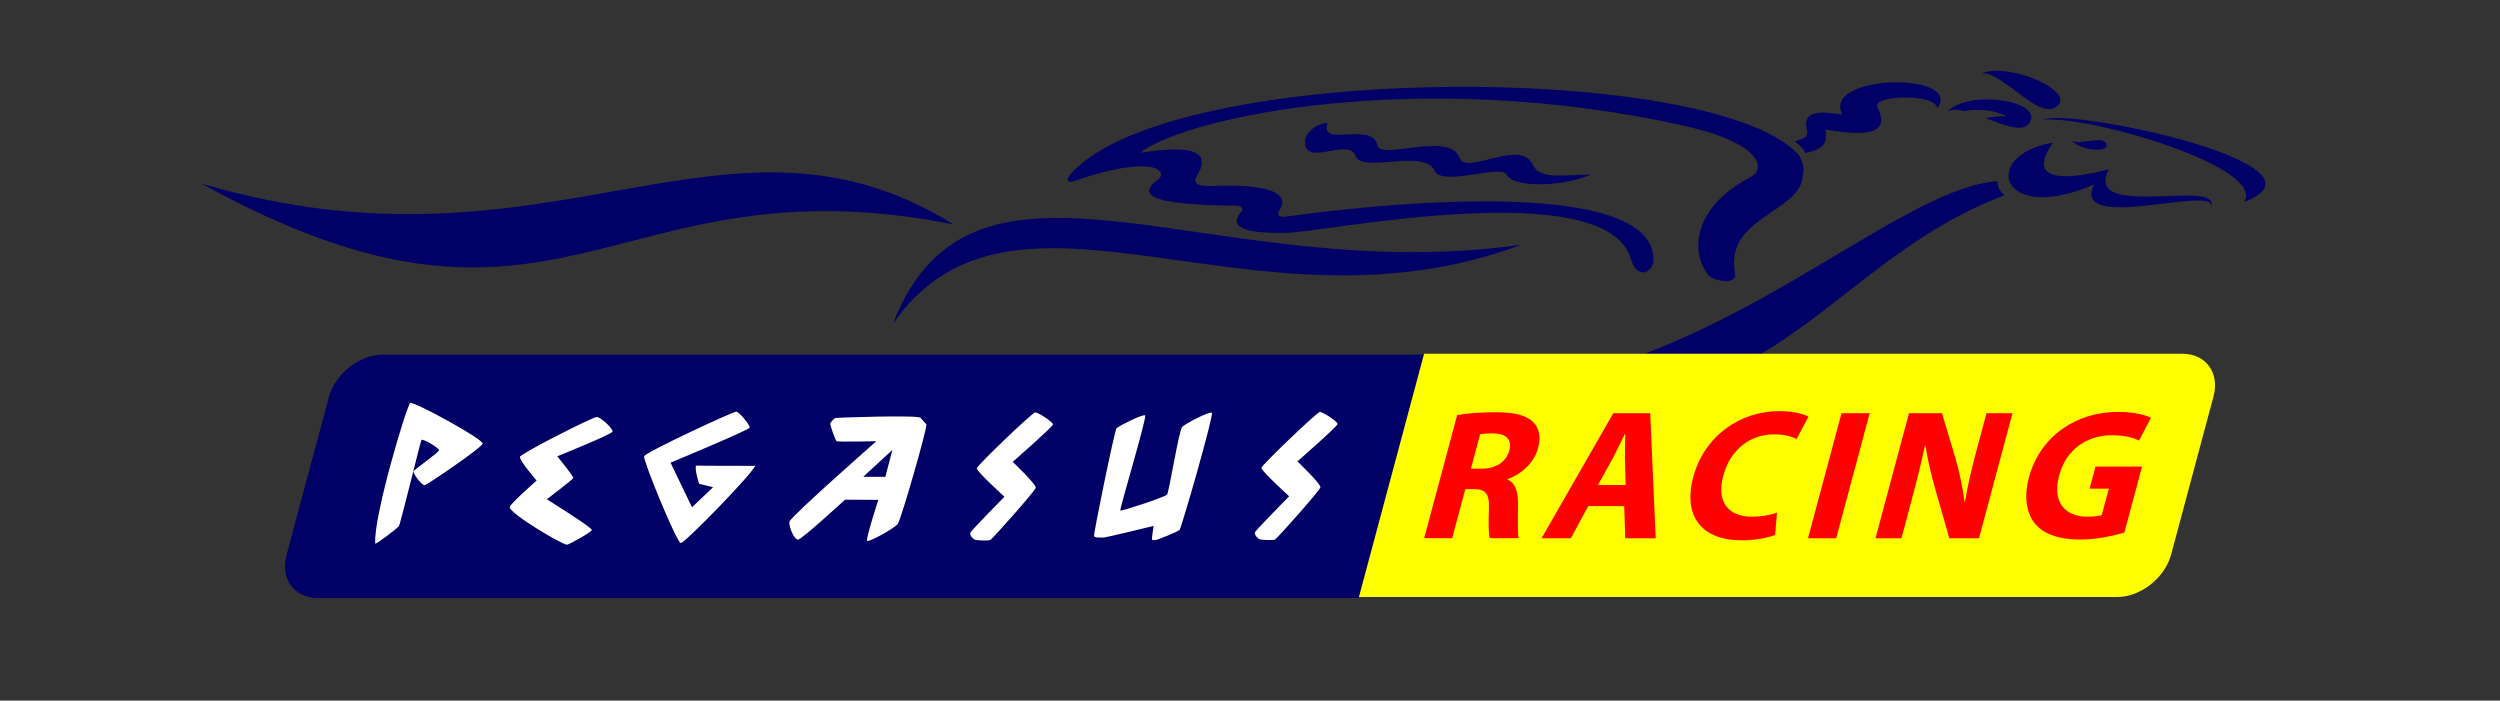 <?xml version="1.0" encoding="UTF-8"?>
<svg xmlns="http://www.w3.org/2000/svg" id="f" viewBox="0 0 612 171.5">
  <rect x="0" y="0" width="612" height="171.5" fill="#333333" stroke="none"/>
  <defs>
    <style>.i{fill:#fff;}.j{fill:#ff0;}.k{fill:#006;}.l{fill:red;}</style>
  </defs>
  <path class="k" d="M49.33,44.93c85.49,25.33,128.23-24.67,184.07,10-84.11-16.67-95.83,38.67-184.07-10ZM218.59,79.26c29.64-42.67,88.24,5.33,153.74-19.33-75.84,10.67-133.75-32-153.74,19.33ZM488.99,44.34c-26.19,1.96-69.24,48.26-126.67,51.25,69.75,15.27,82.98-30.79,128.39-47.78-1.16-.95-1.75-2.17-1.73-3.47ZM451,28.01c-3.75-.37-10.24-1.85-8.61,3.98.17.5-.16,1.61-1.03,1.91-.56.19-1.23.43-1.96.7.76.62,1.45,1.26,2.04,1.92.17.2.32.53.44.95,3.37-.66,5.94-1.83,4.94-5.79,12.02,2.17,15.64.17,12.8-5.38-1.73-3.04,14.73-3.54,14.56.29,6.81-9-28.27-8.58-23.18,1.42ZM319.5,34.26c-.58,7.08,10.58-.75,12.33,3.83,1.33,4.5,16.88-1.81,19.33,3.67,1.83,4.08,16.42-1.67,17.67,1,1.42,3.04,12.63,3.24,20.67,0-7.38.04-12.64,1.23-14.33-2.5-2.92-6.42-16.33,2.75-17.84-1.58-2.32-6.67-19.54.64-20.16-3.08-1-6-14.5.67-12.17-5.5-2.92.08-5.42,2.58-5.5,4.17ZM502.54,34.93c-17.84,3-13.19,20.25,10.08,10.25-5.88,12.12,30.57-.25,28.57,5.56,3.17-7.37-31.41,3.44-24.95-9.31-1.03.25-22.75,6.5-13.7-6.5ZM503.31,26.18c5.43-3.5-11.03-11-18.18-8.25,5.26-.33,13.79,11.42,18.18,8.25ZM500.21,29.3c12.02-1,54.81,11.88,49.12,20.12,24.17-9-42.4-23.12-49.12-20.12ZM515.6,35.15c-.91-2.05-6.58.49-8.42-.71,2,2.46,9.63,3.09,8.42.71ZM476.77,27.26c1.05-.55,2.52-.47,4.19-.07,3.27-.77,8.5-.03,10.28,1.41-.84-.32-2.93-.04-5.19.29,4.65,1.78,9.34,3.73,10.8,1.12,3.41-5.38-14.79-8.14-20.09-2.75ZM428.55,43.35c-14.13,7.33-14.85,18.39-10.34,24,1.21,1.5,7.07,2.5,6.55-.33-2.76-13.67,15.37-14.9,16.5-23.49.16-1.94.78-2.09-.82-5.51-20.43-23.02-153.01-22.99-178.08,4.29-1.81,1.87-.65,2.5.26,2.12,20.42-7.08,23.4-2.25,20.81-.42-6.15,4.54,1.68,6.06,17.93,6.33,3.96-.17,2.76,1.33,2.07,2-2.07,3,.3,4.83,11.37,4.67,8.32.04,78.45-14.59,84.45,6.41,1.5,5,5.05,3.51,5.52.59,1.08-24.33-88.85-11.17-89.8-11-.95.17-2.76.08-1.81-1.5,1.38-1.83,3.1-6.83-16.93-5.96-3.36,0-4.27-.75-3.23-2.5,3.62-5.75-.65-7.75-13.96-5.62,11.2-8.83,68.38-21,132.76-6.75,19.65,4.33,20.55,10.67,16.76,12.67Z"></path>
  <path class="k" d="M93.74,86.82c-5.77,0-11.71,4.68-13.25,10.45l-10.36,38.66c-1.55,5.77,1.88,10.45,7.65,10.45h254.82l15.96-59.56H93.74Z"></path>
  <path class="j" d="M534.22,86.59h-185.59l-15.96,59.56h185.59c5.77,0,11.71-4.68,13.25-10.45l10.36-38.66c1.55-5.77-1.88-10.45-7.65-10.45Z"></path>
  <path id="g" class="i" d="M100.41,98.67c.86-.52,18.03,8.9,17.75,9.94-.28,1.05-13.34,9.88-14.11,10.14-.77.26-2.94-2.88-2.82-3.34s6.13-4.58,6.23-5.17c.09-.59-4.05-2.94-4.29-2.55-.24.39-5.17,20.73-5.53,21.13-.65.72-5.59,4.51-5.78,4.25-.51-6.41,7.71-33.89,8.57-34.41ZM146.07,102.08c-.98,0-18.54,8.9-18.77,9.75-.23.85,4.07,5.82,4.07,5.82,0,0-6.46,5.63-6.58,6.48-.21,1.5,12.95,9.29,14.01,9.22.46-.03,5.91-3.01,6.07-3.6.16-.59-11-7.52-11-7.52,0,0,6.42-4.91,6.5-5.23.09-.33-3.94-5.3-3.94-5.3,0,0,13.28-5.36,13.52-6.02.24-.65-2.89-3.6-3.88-3.6ZM180.24,100.77c-.7-.07-22.22,9.94-22.55,10.92-.33.98,7.99,21.19,8.96,21.26.96.06,17.68-17.14,18.21-18.91-2.29,0-12.89,0-14.5-.07-.3,1.11.77,4.45.77,4.45l3.44.85-5.17,4.91-5.25-10.92s19.21-7.98,19.37-8.57c.16-.59-2.56-3.86-3.27-3.92ZM219.79,128.23c-.79,1.1-7.15,4.6-7.52,4.16-.38-.44,2.74-10.02,2.74-10.02l-8.15-.05s-10.69,9.86-11.55,9.8c-.86-.05-2.31-3.23-2.04-4.44.27-1.21,21.26-19.67,21.26-19.67,0,0-9.39.21-9.72,0-.34-.22-1.64-4.04-1.57-4.33.07-.29.91-1.21,1.23-1.34.32-.13,20.22-.78,20.87-.07.64.71,1,1.15,1.42,1.59.43.43-6.18,23.28-6.97,24.38ZM216.74,116.72l1.71-6.57-7.13,6.57h5.42ZM239.1,114.64c-.08.71,6.79,6.96,6.79,6.96,0,0-7.91,8.05-8.3,8.71-.39.66.66,1.64,1.05,1.81.39.16,3.31.33,3.82.05.51-.27,10.92-11.94,11.09-12.76.17-.82-5.64-6.35-5.64-6.35,0,0,9.79-8.54,9.85-9.15.05-.6-3.68-3.01-4.36-2.96-.67.05-14.21,12.98-14.29,13.69ZM280.34,101.71c-.46-.49-6.54,2.64-7.01,3.11-.47.47-5.69,25.98-5.51,26.43.18.44,1.63.34,2.31.34s12.29-2.85,12.29-2.85c0,0-.55,3.14-.37,3.39.18.25,1.34-.05,1.34-.05,0,0,4.96-1.86,5.4-2.4.44-.54,8.46-28.26,7.87-28.65-.58-.39-6.45,2.65-7.26,3.48-.81.83-3.21,15.99-3.71,16.58-.5.59-11.21,4.12-11.44,3.88-.23-.25,6.54-22.77,6.08-23.26ZM308.79,114.53c-.08.71,6.79,6.96,6.79,6.96,0,0-7.91,8.05-8.3,8.71-.39.66.66,1.64,1.05,1.81.39.16,3.31.33,3.82.05.51-.27,10.92-11.94,11.09-12.76.17-.82-5.64-6.35-5.64-6.35,0,0,9.79-8.54,9.84-9.15.05-.6-3.68-3.01-4.35-2.96-.67.05-14.21,12.98-14.29,13.69Z"></path>
  <path id="h" class="l" d="M356.71,101.6c2.34-.41,5.68-.68,9.4-.68,4.54,0,7.54.68,9.24,2.45,1.47,1.45,1.9,3.59,1.14,6.4-1.03,3.86-4.52,6.54-7.41,7.49l-.04.14c1.9.86,2.55,2.86,2.57,5.68.02,3.5-.15,7.49.13,8.67h-7.08c-.22-.86-.33-3.36-.18-7.13.17-3.86-.88-4.86-3.73-4.9h-2.04l-3.22,12.03h-6.86l8.08-30.15ZM360.05,114.73h2.73c3.45,0,5.96-1.72,6.68-4.41.74-2.77-.78-4.22-3.95-4.22-1.68,0-2.66.09-3.19.23l-2.25,8.4ZM388.79,123.9l-4.24,7.86h-7.18l17.56-30.61h9.04l1.34,30.61h-7.45l-.26-7.86h-8.81ZM397.95,118.72l-.17-6.49c-.01-1.82.06-4.13.08-5.9h-.14c-.9,1.82-2.02,4.13-2.94,5.9l-3.6,6.49h6.77ZM434.55,130.94c-1.38.59-4.49,1.32-8.16,1.32-10.58,0-14.25-6.63-11.91-15.4,2.8-10.45,11.79-16.21,21.06-16.21,3.59,0,6.12.73,7.17,1.36l-2.91,5.45c-1.21-.59-3.01-1.13-5.51-1.13-5.45,0-10.61,3.31-12.45,10.17-1.64,6.13.96,9.99,7.09,9.99,2.13,0,4.51-.41,6.08-1l-.46,5.45ZM457.7,101.15l-8.2,30.61h-6.9l8.2-30.61h6.9ZM459.12,131.76l8.2-30.61h8.08l3.35,11.22c.95,3.22,1.7,7.04,2.18,10.49h.09c.67-4.04,1.64-8.17,2.89-12.81l2.39-8.9h6.36l-8.2,30.61h-7.27l-3.38-11.81c-.93-3.31-1.93-7.22-2.42-10.81h-.18c-.87,4.09-1.93,8.4-3.27,13.4l-2.47,9.22h-6.36ZM520.04,130.35c-2.33.73-6.64,1.73-10.68,1.73-5.59,0-9.25-1.41-11.35-4.09-2.05-2.68-2.53-6.68-1.32-11.17,2.77-10.17,11.73-15.99,21.77-15.99,3.95,0,6.79.77,8.1,1.45l-2.95,5.59c-1.47-.77-3.37-1.32-6.73-1.32-5.77,0-11.05,3.27-12.82,9.9-1.7,6.36,1.31,10.04,6.98,10.04,1.54,0,2.86-.18,3.47-.41l1.73-6.45h-4.72l1.45-5.4h11.4l-4.32,16.12Z"></path>
</svg>
